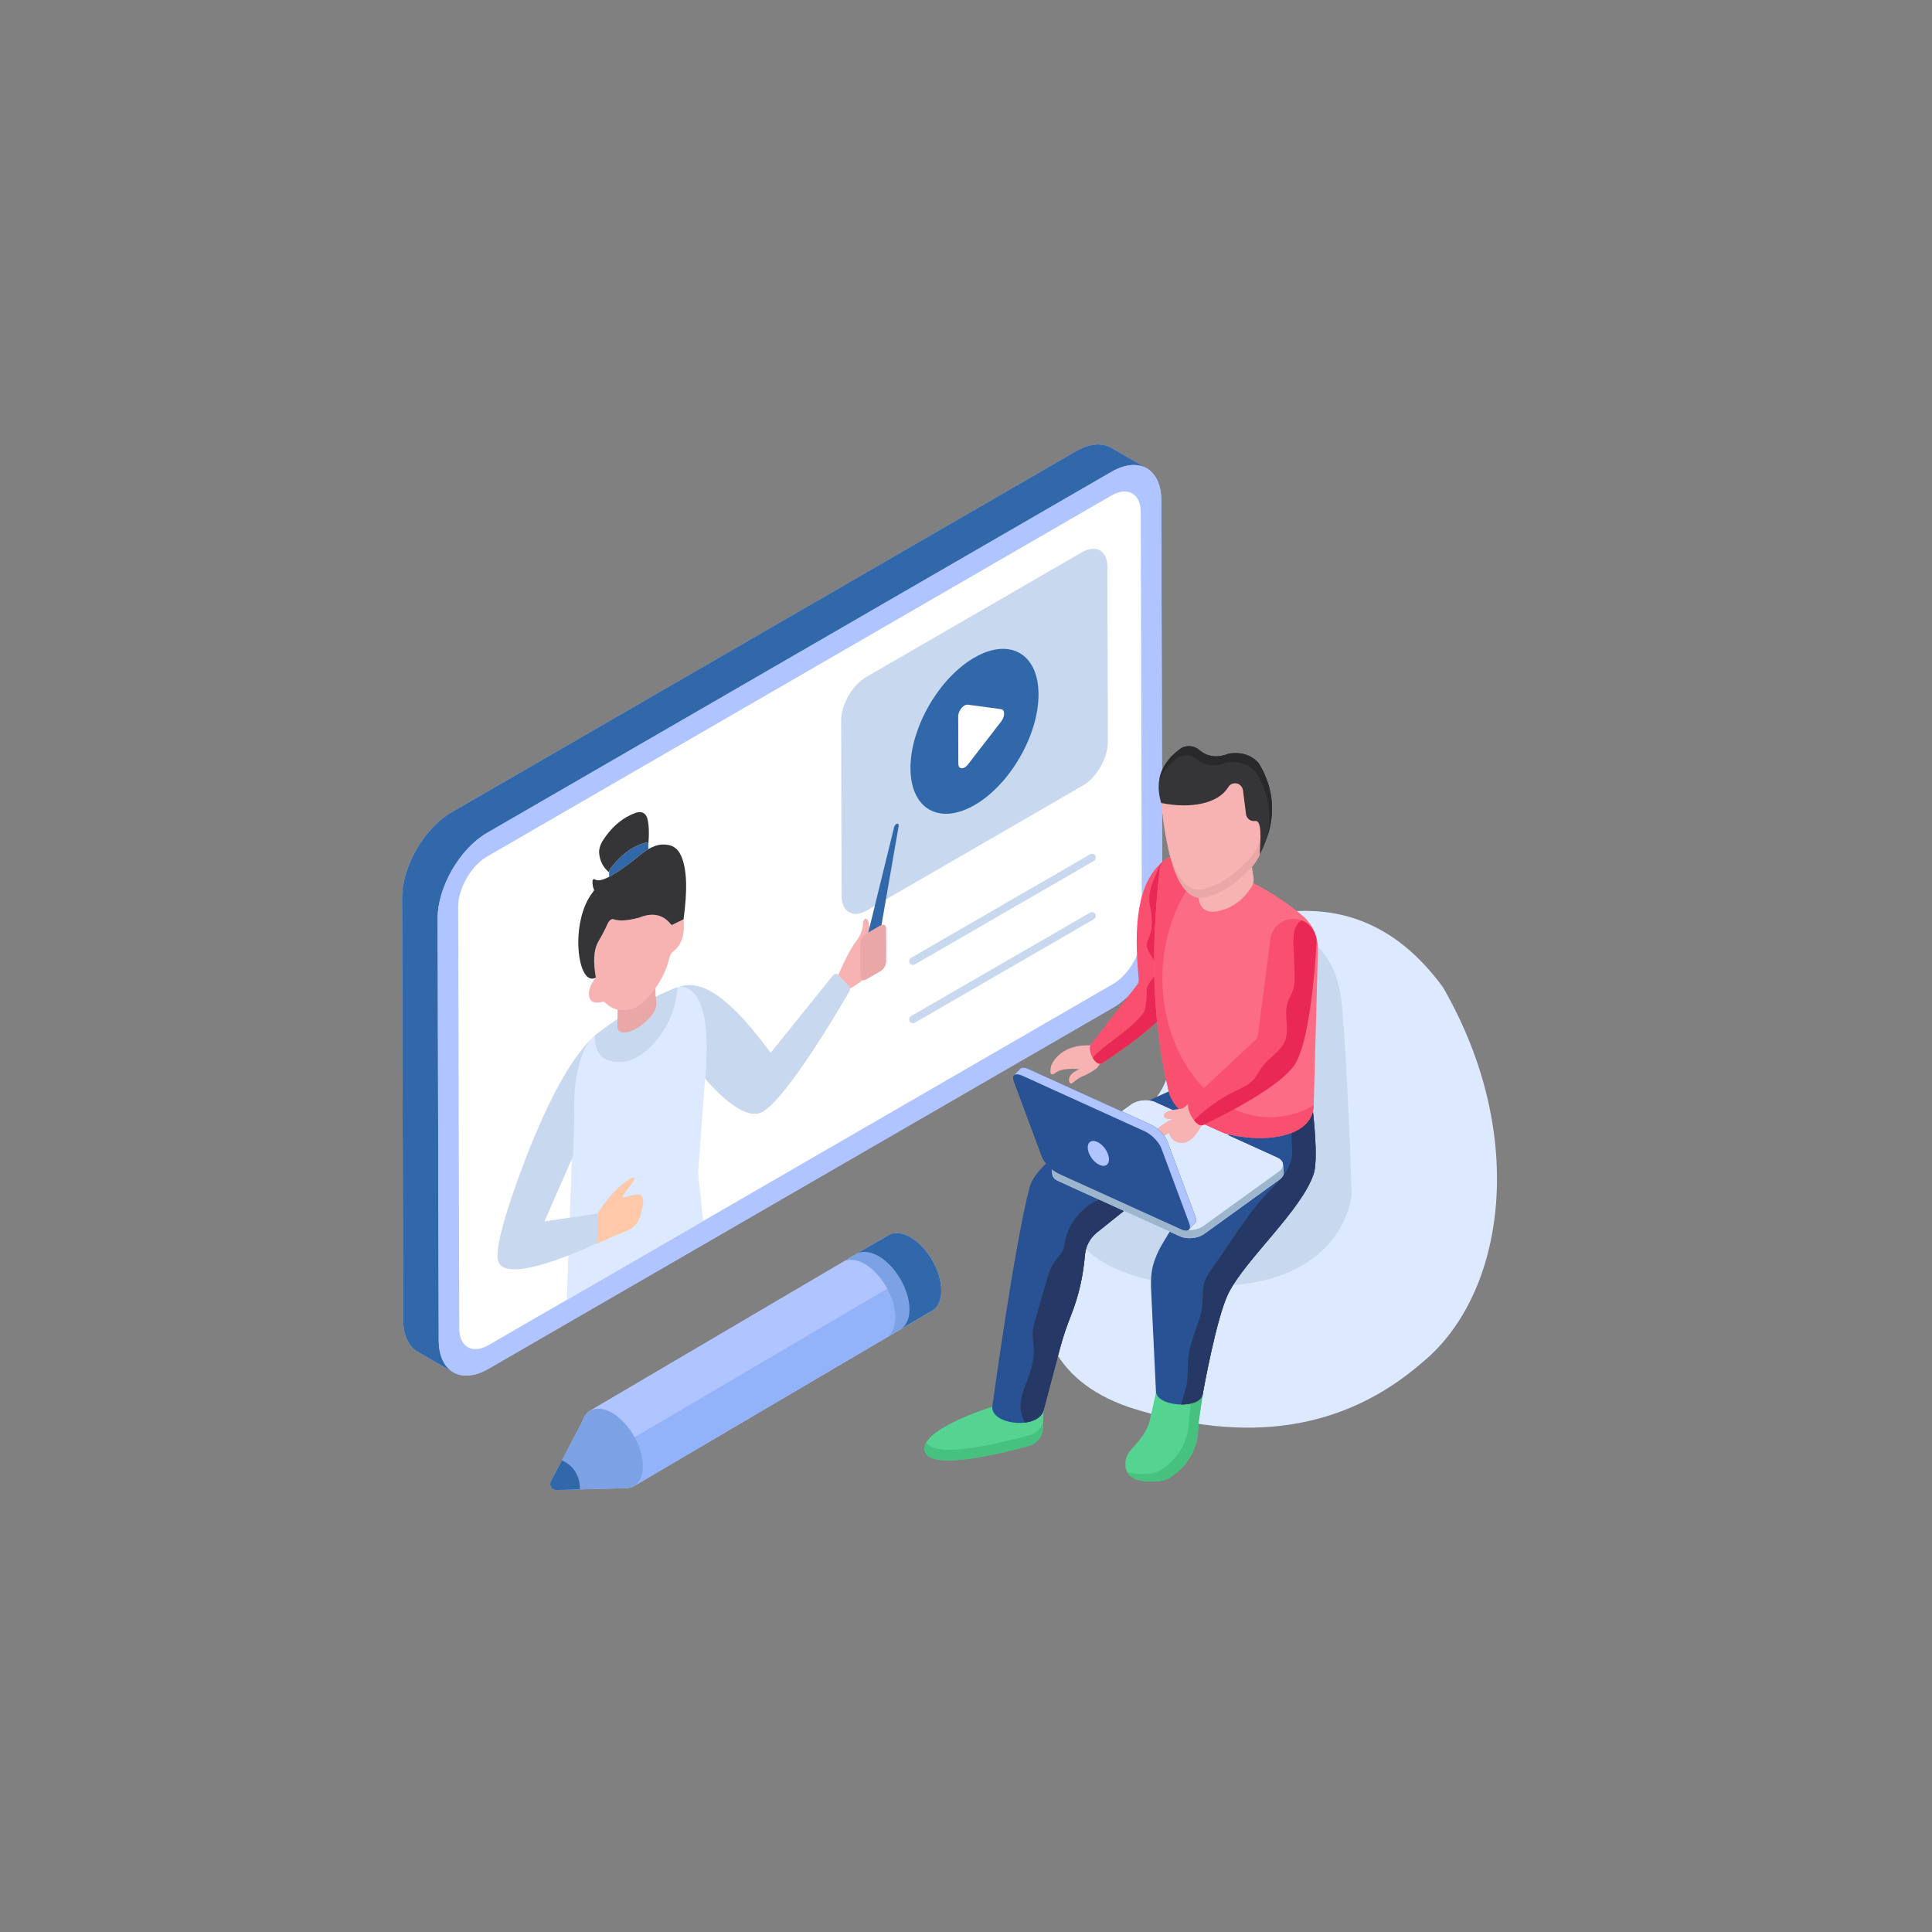 <svg xmlns="http://www.w3.org/2000/svg" xmlns:xlink="http://www.w3.org/1999/xlink" width="1080" zoomAndPan="magnify" viewBox="0 0 810 810" height="1080" preserveAspectRatio="xMidYMid meet" version="1.0"><rect x="0" y="0" width="810" height="810" fill="#808080" stroke="none"/><defs><clipPath id="87f7523d41"><path d="M 168.57 186 L 488 186 L 488 577 L 168.57 577 Z M 168.57 186 " clip-rule="nonzero"/></clipPath><clipPath id="36a0eea46b"><path d="M 168.57 186 L 481 186 L 481 576 L 168.57 576 Z M 168.57 186 " clip-rule="nonzero"/></clipPath><clipPath id="2d7d5f9a54"><path d="M 230 516 L 395 516 L 395 624.914 L 230 624.914 Z M 230 516 " clip-rule="nonzero"/></clipPath><clipPath id="afed9cb0fc"><path d="M 230 590 L 270 590 L 270 624.914 L 230 624.914 Z M 230 590 " clip-rule="nonzero"/></clipPath><clipPath id="9eae241055"><path d="M 230 612 L 244 612 L 244 624.914 L 230 624.914 Z M 230 612 " clip-rule="nonzero"/></clipPath></defs><path fill="#eaeceb" d="M 451.328 235.379 C 456.879 232.168 461.395 234.742 461.41 241.133 L 461.609 310.855 C 461.629 317.242 457.145 325.023 451.59 328.234 L 365.797 377.844 C 360.242 381.055 355.73 378.477 355.711 372.09 L 355.516 302.363 C 355.496 295.977 359.98 288.195 365.531 284.988 Z M 451.328 235.379 " fill-opacity="1" fill-rule="nonzero"/><path fill="#86b415" d="M 408.484 278.941 C 421.766 271.262 432.57 277.414 432.613 292.695 C 432.656 307.98 421.922 326.605 408.641 334.281 C 395.359 341.961 384.555 335.793 384.508 320.512 C 384.465 305.227 395.203 286.621 408.484 278.941 Z M 408.484 278.941 " fill-opacity="1" fill-rule="nonzero"/><path fill="#ffffff" d="M 404.82 296.91 C 405.238 296.668 405.664 296.551 406.062 296.602 L 418.559 298.289 C 420.066 298.488 420.07 300.984 418.57 302.926 L 406.125 319.035 C 405.73 319.547 405.305 319.922 404.887 320.164 C 403.645 320.879 402.496 320.41 402.488 318.809 L 402.438 301.027 C 402.434 299.426 403.582 297.625 404.82 296.91 Z M 404.82 296.91 " fill-opacity="1" fill-rule="nonzero"/><g clip-path="url(#87f7523d41)"><path fill="#b0c4ff" d="M 487.34 386.516 C 487.375 399.75 478.086 415.859 466.594 422.504 L 204.824 573.879 C 198.926 577.293 193.602 577.543 189.801 575.191 L 175.113 566.73 C 171.383 564.543 169.051 559.906 169.035 553.352 L 168.566 376.566 C 168.531 363.328 177.82 347.203 189.316 340.559 L 451.102 189.199 C 456.875 185.859 462.109 185.555 465.895 187.762 L 480.812 196.348 C 480.617 196.238 480.418 196.113 480.203 196.023 C 484.293 198.035 486.855 202.793 486.875 209.727 Z M 487.34 386.516 " fill-opacity="1" fill-rule="nonzero"/></g><g clip-path="url(#36a0eea46b)"><path fill="#3168aa" d="M 480.812 196.348 C 477.016 194.145 471.781 194.465 465.996 197.809 L 204.215 349.176 C 192.727 355.816 183.438 371.93 183.469 385.152 L 183.941 561.941 C 183.953 568.523 186.277 573.145 190.012 575.316 L 175.113 566.723 C 171.379 564.551 169.055 559.914 169.043 553.348 L 168.57 376.559 C 168.539 363.336 177.828 347.207 189.316 340.566 L 451.098 189.199 C 456.883 185.855 462.117 185.551 465.898 187.754 Z M 480.812 196.348 " fill-opacity="1" fill-rule="nonzero"/></g><path fill="#b0c4ff" d="M 465.996 197.805 C 477.488 191.16 486.84 196.496 486.879 209.723 L 487.34 386.508 C 487.379 399.742 478.086 415.863 466.594 422.508 L 204.82 573.871 C 193.328 580.516 183.973 575.18 183.938 561.941 L 183.477 385.16 C 183.438 371.934 192.73 355.816 204.223 349.168 Z M 465.996 197.805 " fill-opacity="1" fill-rule="nonzero"/><path fill="#ffffff" d="M 466.023 207.719 C 472.75 203.832 478.242 206.965 478.266 214.703 L 478.727 391.488 C 478.746 399.238 473.289 408.703 466.566 412.594 L 204.793 563.957 C 198.066 567.848 192.574 564.711 192.551 556.961 L 192.09 380.176 C 192.07 372.438 197.527 362.973 204.25 359.082 Z M 466.023 207.719 " fill-opacity="1" fill-rule="nonzero"/><path fill="#f7b2b2" d="M 362.691 385.262 C 362.941 385.117 363.191 385.098 363.371 385.273 C 364.391 386.281 364.816 388.738 364.402 393.191 L 365.555 407.465 C 362.875 410.098 360.137 412.289 357.324 413.914 C 357.008 414.098 356.691 414.273 356.371 414.441 C 356.379 414.031 350.168 416.707 350.168 416.707 C 348.082 414.707 347.586 412.301 351.441 408.797 C 351.449 408.773 355.328 399.348 359.133 394.355 C 361.391 391.383 361.84 388.555 361.836 386.738 C 361.832 386.141 362.258 385.512 362.691 385.262 Z M 362.691 385.262 " fill-opacity="1" fill-rule="nonzero"/><path fill="#dde9fe" d="M 295.605 452.16 L 292.691 491.738 L 294.809 511.926 L 237.641 544.969 L 238.289 526.523 C 237.406 519.164 248.289 517.578 248.5 517.48 L 260.57 513.324 C 260.766 513.262 260.945 513.164 261.125 513.047 C 262.961 511.988 268.012 511.793 268.551 509.398 L 265.93 507.559 C 266.594 504.578 262.602 505.523 260.355 506.062 L 258.699 504.969 C 258.324 505.047 258.242 504.543 258.551 504.102 L 264.883 495.203 C 265.434 494.402 265.051 494.688 264.367 495.016 C 263.941 495.211 263.996 495.93 263.574 496.176 C 256.238 500.41 250.574 508.684 250.328 509.105 L 238.859 510.801 L 239.789 484.371 L 240.324 469.105 C 240.047 462.23 240.453 456.137 241.348 451.004 C 242 447.352 242.895 444.176 243.969 441.555 C 245.301 438.75 246.262 437.316 247.352 436.062 C 247.645 435.754 247.773 435.621 247.906 435.477 C 248.426 434.988 248.945 434.516 249.449 434.059 C 249.711 442.238 253.68 445.285 259.848 445.348 C 262.27 445.383 264.84 444.551 267.379 443.102 C 274.051 439.238 280.395 430.898 282.785 421.738 C 283.418 419.281 283.891 416.688 284.199 413.953 C 285.016 413.789 285.793 413.758 286.527 413.871 C 287.34 414.035 287.762 414.18 288.152 414.375 C 293.441 417.047 296.078 425.062 296.223 438.051 C 296.273 442.238 296.059 446.945 295.605 452.16 Z M 295.605 452.16 " fill-opacity="1" fill-rule="nonzero"/><path fill="#ffc8a9" d="M 262.91 515.922 L 263.969 515.469 C 264.152 515.387 264.336 515.297 264.516 515.191 C 265.035 514.891 265.535 514.492 266.004 514.02 C 266.383 513.637 266.738 513.199 267.059 512.734 C 267.203 512.523 267.34 512.309 267.469 512.086 C 267.668 511.75 267.844 511.402 268 511.043 C 268.09 510.844 268.172 510.641 268.246 510.434 C 268.336 510.188 268.414 509.938 268.48 509.688 C 268.488 509.648 268.5 509.609 268.508 509.574 C 268.523 509.516 268.535 509.461 268.547 509.402 L 269.277 506.164 L 269.492 505.223 C 269.555 504.934 269.602 504.656 269.633 504.387 C 269.648 504.227 269.66 504.07 269.668 503.918 C 269.672 503.832 269.672 503.746 269.672 503.66 C 269.652 501.59 268.461 500.363 266.637 500.793 L 261.406 502.027 C 261.199 502.074 261.082 501.941 261.074 501.734 C 261.07 501.68 261.078 501.621 261.09 501.562 C 261.094 501.531 261.105 501.5 261.113 501.465 C 261.145 501.371 261.195 501.273 261.262 501.176 L 265.648 495.031 C 265.863 494.73 265.961 494.422 265.965 494.164 C 265.969 493.738 265.711 493.465 265.277 493.668 C 264.852 493.871 264.43 494.094 264.008 494.336 C 263.777 494.469 263.551 494.605 263.324 494.75 C 263.098 494.895 262.871 495.043 262.648 495.195 C 261.527 495.965 260.445 496.852 259.418 497.801 C 258.902 498.273 258.402 498.762 257.918 499.262 C 257.824 499.359 257.727 499.457 257.633 499.559 C 256.789 500.441 255.996 501.344 255.266 502.223 C 255.238 502.254 255.211 502.289 255.184 502.324 C 255.047 502.484 254.914 502.648 254.785 502.809 C 254.754 502.848 254.727 502.883 254.695 502.922 C 254.414 503.273 254.145 503.617 253.887 503.953 C 253.777 504.09 253.676 504.227 253.57 504.363 C 253.469 504.504 253.363 504.641 253.266 504.773 C 253.164 504.91 253.062 505.047 252.965 505.18 C 252.684 505.566 252.422 505.934 252.18 506.281 C 252.035 506.484 251.902 506.68 251.773 506.867 C 251.707 506.965 251.641 507.062 251.582 507.152 C 251.41 507.402 251.258 507.633 251.121 507.844 C 251.074 507.918 251.027 507.988 250.984 508.055 C 250.926 508.145 250.871 508.23 250.82 508.312 C 250.531 508.762 250.359 509.047 250.324 509.109 L 249.84 521.52 Z M 262.91 515.922 " fill-opacity="1" fill-rule="nonzero"/><path fill="#c7d8ef" d="M 248.34 435.152 C 248.223 435.277 248.105 435.402 247.988 435.531 C 246.738 436.949 245.773 438.383 245.012 439.914 C 243.363 443.82 242.473 446.992 241.828 450.645 C 240.926 455.781 240.52 461.875 240.801 468.75 L 240.258 484.008 L 240.23 484.766 L 228.27 512.078 L 239.324 510.441 L 250.797 508.746 L 250.324 521.156 C 250.098 521.262 245.176 523.641 238.773 526.168 C 227.445 530.617 211.496 535.531 208.961 529.031 C 205.855 521.102 222.559 480.184 223.441 478.031 C 231.535 458.523 239.812 443.414 248.34 435.152 Z M 248.34 435.152 " fill-opacity="1" fill-rule="nonzero"/><path fill="#c7d8ef" d="M 284.195 413.945 C 295.668 409.258 309.059 422.355 323.105 441.41 L 348.984 409.238 C 349.242 408.914 349.527 408.664 349.809 408.504 C 350.324 408.203 350.828 408.188 351.156 408.512 L 351.441 408.797 L 356.059 413.449 C 356.273 413.676 356.379 414.031 356.371 414.441 C 356.363 414.926 356.199 415.488 355.891 416.027 C 351.023 424.387 329.785 460.309 319.852 466.051 C 319.719 466.129 319.586 466.199 319.457 466.266 C 310.738 470.727 295.98 452.633 295.605 452.168 C 296.066 446.945 296.273 442.242 296.223 438.055 C 296.074 425.059 293.445 417.039 288.16 414.371 C 287.762 414.172 287.336 414.027 286.891 413.934 C 285.797 413.762 285.012 413.789 284.195 413.945 Z M 284.195 413.945 " fill-opacity="1" fill-rule="nonzero"/><path fill="#c7d8ef" d="M 274.898 417.895 C 275.574 417.559 276.254 417.23 276.934 416.91 C 278.668 416.086 280.406 415.309 282.148 414.574 C 282.844 414.289 283.527 414.074 284.195 413.949 C 283.895 416.691 283.418 419.285 282.781 421.742 C 280.402 430.898 274.051 439.234 267.379 443.094 C 264.844 444.559 262.266 445.379 259.84 445.348 C 253.688 445.281 249.168 442.66 249.449 434.059 C 250.527 433.215 251.73 432.305 252.812 431.504 C 254.859 429.984 256.875 428.562 258.891 427.211 Z M 274.898 417.895 " fill-opacity="1" fill-rule="nonzero"/><path fill="#eaa7a7" d="M 258.953 419.398 C 260.801 419.805 262.844 419.699 265.102 419.051 C 265.773 418.859 266.457 418.559 267.141 418.164 C 268.137 417.586 269.133 416.809 270.074 415.855 C 271.746 414.184 273.246 412.449 274.57 410.648 L 274.898 417.895 L 275.18 420.75 C 275.188 424.48 271.109 428.711 267.027 431.07 C 262.945 433.43 258.855 433.926 258.844 430.195 L 258.891 427.211 Z M 258.953 419.398 " fill-opacity="1" fill-rule="nonzero"/><path fill="#f7b2b2" d="M 256.145 385.562 C 256.504 385.355 256.871 385.281 257.18 385.391 C 259.914 386.359 263.734 385.852 268.02 384.711 C 273.566 382.449 278.133 383.34 281.566 387.867 L 286.59 385.441 C 287.219 392.266 285.527 396.363 282.398 398.758 C 281.59 399.371 280.906 400.43 280.668 401.473 C 279.578 406.18 277.52 410.527 274.57 414.547 C 273.246 416.348 271.746 418.082 270.074 419.758 C 269.133 420.707 268.137 421.488 267.141 422.062 C 266.457 422.457 265.773 422.758 265.102 422.949 C 262.844 423.598 260.801 423.703 258.953 423.301 C 256.961 422.863 255.199 421.84 253.648 420.27 C 253.348 419.961 252.895 419.887 252.395 420.043 C 245.805 421.984 245.375 415.105 249.832 409.832 C 248.762 403.863 248.672 398.488 250.941 394.586 C 252.375 392.199 253.672 389.707 254.836 387.113 C 255.148 386.41 255.641 385.855 256.145 385.562 Z M 256.145 385.562 " fill-opacity="1" fill-rule="nonzero"/><path fill="#3168aa" d="M 265.242 355.52 C 267.02 354.492 268.859 353.738 270.773 353.273 C 271.32 353.137 271.715 353.445 271.797 354.035 C 271.809 354.109 271.812 354.188 271.812 354.27 L 271.82 355.992 C 270.867 356.551 269.906 357.219 268.965 357.988 C 264.137 361.934 259.996 364.973 256.719 366.867 C 256.258 367.137 255.809 367.379 255.383 367.602 L 255.375 365.746 C 255.375 365.172 255.633 364.492 256.066 363.934 C 258.914 360.246 261.965 357.414 265.242 355.52 Z M 265.242 355.52 " fill-opacity="1" fill-rule="nonzero"/><path fill="#353437" d="M 248.891 368.602 C 249.031 368.52 249.176 368.508 249.281 368.598 C 250.531 369.656 253.094 368.969 256.723 366.871 C 259.996 364.977 264.137 361.938 268.965 357.996 C 269.938 357.199 270.926 356.512 271.91 355.941 C 273.84 354.824 275.762 354.168 277.531 354.082 C 278.492 354.027 279.422 354.098 280.34 354.277 C 282.457 354.688 284.141 356.012 285.199 358.074 C 288.328 364.176 288.105 374.078 286.59 385.441 L 281.566 387.867 C 278.133 383.34 273.566 382.449 268.02 384.711 C 263.734 385.852 259.914 386.359 257.18 385.391 C 256.871 385.281 256.504 385.355 256.145 385.562 C 255.641 385.855 255.148 386.41 254.836 387.113 C 253.672 389.707 252.375 392.199 250.941 394.586 C 248.672 398.488 248.762 403.863 249.832 409.832 C 242.086 414.312 238.555 386.211 248.77 373.762 C 249.004 373.484 249.109 373.105 249.008 372.895 C 248.555 371.973 248.375 370.805 248.398 369.445 C 248.402 369.102 248.641 368.746 248.891 368.602 Z M 248.891 368.602 " fill-opacity="1" fill-rule="nonzero"/><path fill="#353437" d="M 262.648 342.57 C 263.844 341.879 265.102 341.289 266.426 340.801 C 268.656 339.98 270.555 340.691 271.27 342.762 C 272.586 346.527 271.824 353.781 271.797 354.035 C 271.715 353.445 271.32 353.137 270.773 353.273 C 268.859 353.738 267.02 354.492 265.242 355.52 C 261.965 357.414 258.914 360.246 256.066 363.934 C 255.633 364.492 255.375 365.172 255.375 365.746 C 252.953 363.734 251.492 361.086 251.191 357.68 C 251.043 356.055 251.691 353.996 252.848 352.23 C 255.551 348.09 258.781 344.809 262.648 342.57 Z M 262.648 342.57 " fill-opacity="1" fill-rule="nonzero"/><path fill="#c7d8ef" d="M 453.641 231.527 C 459.492 228.145 464.25 230.859 464.27 237.594 L 464.477 311.086 C 464.496 317.82 459.77 326.02 453.918 329.402 L 363.484 381.691 C 357.633 385.078 352.875 382.359 352.855 375.629 L 352.648 302.137 C 352.629 295.402 357.355 287.203 363.207 283.816 Z M 453.641 231.527 " fill-opacity="1" fill-rule="nonzero"/><path fill="#3168aa" d="M 408.477 275.727 C 423.297 267.156 435.359 274.023 435.406 291.078 C 435.457 308.137 423.473 328.926 408.648 337.496 C 393.828 346.066 381.766 339.184 381.715 322.125 C 381.668 305.066 393.652 284.297 408.477 275.727 Z M 408.477 275.727 " fill-opacity="1" fill-rule="nonzero"/><path fill="#ffffff" d="M 404.387 295.781 C 404.852 295.516 405.328 295.383 405.773 295.438 L 419.719 297.324 C 421.402 297.547 421.41 300.332 419.73 302.5 L 405.844 320.477 C 405.402 321.047 404.926 321.469 404.461 321.734 C 403.074 322.535 401.789 322.012 401.785 320.223 L 401.727 300.379 C 401.723 298.59 403 296.582 404.387 295.781 Z M 404.387 295.781 " fill-opacity="1" fill-rule="nonzero"/><path fill="#3168aa" d="M 375.793 345.473 C 375.895 345.414 375.996 345.371 376.098 345.352 C 376.59 345.25 376.867 345.68 376.758 346.309 L 367.227 401.348 C 366.891 403.234 365.586 405.125 364.145 405.957 C 363.902 406.098 363.66 406.207 363.414 406.281 C 361.703 406.812 360.633 405.457 361.027 403.258 C 361.051 403.145 361.078 403.016 361.102 402.906 L 374.859 346.793 C 374.996 346.234 375.379 345.711 375.793 345.473 Z M 375.793 345.473 " fill-opacity="1" fill-rule="nonzero"/><path fill="#eaa7a7" d="M 369.168 387.988 C 370.469 387.234 371.52 387.836 371.523 389.332 L 371.562 403.066 C 371.566 404.559 370.52 406.375 369.223 407.125 L 363.125 410.648 C 361.816 411.406 360.766 410.805 360.762 409.312 L 360.723 395.578 C 360.719 394.082 361.762 392.27 363.07 391.512 Z M 369.168 387.988 " fill-opacity="1" fill-rule="nonzero"/><path fill="#f7b2b2" d="M 440.672 446.855 C 440.672 446.855 443.777 437.801 456.875 438.285 L 459.66 435.555 C 464.098 437.805 468.379 440.055 464.09 444.102 C 464.09 444.102 460.91 445.867 460.418 447.055 C 459.926 448.242 455.781 450.555 454.227 451.066 C 452.656 451.594 450.359 453.508 449.344 454.223 C 448.328 454.941 446.176 450.887 452.492 448.285 C 452.273 448.254 445.578 447.391 442.484 449.805 C 439.344 452.27 440.672 446.855 440.672 446.855 Z M 440.672 446.855 " fill-opacity="1" fill-rule="nonzero"/><path fill="#dde9fe" d="M 531.977 383.391 C 561.281 377.844 585.746 387.586 604.961 413.906 C 641 476.227 630.992 542.676 596.43 571.098 C 563.848 599.504 522.781 606.043 473.109 589.902 C 440.453 578.512 432.543 554.34 436.41 524.086 L 433.742 506.289 C 459.91 484.695 490.586 461.773 489.551 448.23 Z M 531.977 383.391 " fill-opacity="1" fill-rule="nonzero"/><path fill="#c7d8ef" d="M 540.031 388.652 C 540.031 388.652 559.875 394.113 562.434 420.039 C 564.992 445.965 566.699 500.668 566.699 500.668 C 566.699 500.668 564.141 538.848 508.668 539.133 C 453.195 539.418 446.938 511.211 446.938 511.211 L 487.902 480.441 C 487.902 480.441 518.227 432.574 518.996 431.723 C 519.762 430.867 540.031 388.652 540.031 388.652 Z M 540.031 388.652 " fill-opacity="1" fill-rule="nonzero"/><path fill="#f95070" d="M 487.98 360.887 C 476.863 369.488 475.168 387.898 477.438 410.441 C 477.527 411.309 477.281 412.184 476.746 412.871 L 457.75 437.363 C 455.176 439.441 459.105 447.379 462.004 445.773 C 462.004 445.773 487.781 429.312 491.66 420.238 C 497.562 406.438 487.98 360.887 487.98 360.887 Z M 487.98 360.887 " fill-opacity="1" fill-rule="nonzero"/><path fill="#9baa04" d="M 491.66 420.23 C 487.785 429.32 462.012 445.777 462.012 445.777 C 460.703 446.504 459.184 445.262 458.156 443.512 C 458.812 442.695 459.555 441.934 460.297 441.242 C 466.488 435.484 474.34 431.445 479.367 424.645 C 480.426 423.191 481.348 421.598 481.648 419.824 C 482 417.629 481.348 415.203 482.391 413.219 C 483.469 411.145 486.051 410.223 487.129 408.168 C 488.953 404.695 485.539 400.535 486.211 396.688 C 486.406 395.59 486.938 394.582 487.309 393.535 C 488.828 389.445 488.316 384.891 487.449 380.605 C 486.227 374.652 484.195 367.777 486.688 361.984 C 487.094 361.598 487.535 361.223 487.98 360.887 C 487.98 360.887 497.566 406.434 491.66 420.23 Z M 491.66 420.23 " fill-opacity="1" fill-rule="nonzero"/><path fill="#ea2856" d="M 491.66 420.23 C 487.785 429.32 462.012 445.777 462.012 445.777 C 460.703 446.504 459.184 445.262 458.156 443.512 C 458.812 442.695 459.555 441.934 460.297 441.242 C 466.488 435.484 474.34 431.445 479.367 424.645 C 480.426 423.191 480.273 421.383 480.578 419.613 C 480.93 417.414 480.273 414.988 481.32 413.004 C 482.398 410.934 483.91 409.797 484.988 407.742 C 486.812 404.27 480.184 399.469 480.855 395.625 C 481.051 394.527 481.582 393.52 481.953 392.473 C 483.473 388.379 482.961 383.828 482.094 379.543 C 480.875 373.59 484.195 367.777 486.688 361.984 C 487.094 361.598 487.535 361.223 487.98 360.887 C 487.98 360.887 497.566 406.434 491.66 420.23 Z M 491.66 420.23 " fill-opacity="1" fill-rule="nonzero"/><path fill="#54d391" d="M 504.184 584.902 L 502.758 594.68 C 502.574 595.934 502.426 597.195 502.387 598.465 C 502.113 607.465 498.172 614.242 491.047 619.098 C 489.352 620.254 487.367 620.926 485.32 621.059 C 476.691 621.613 471.535 619.527 471.832 613.289 C 471.934 611.191 472.867 609.219 474.301 607.684 C 476.359 605.473 478.168 603.27 479.602 601.082 C 480.848 599.176 481.715 597.055 482.207 594.832 L 484.668 583.758 Z M 504.184 584.902 " fill-opacity="1" fill-rule="nonzero"/><path fill="#46c17e" d="M 504.18 584.91 L 502.766 594.688 C 502.57 595.93 502.43 597.203 502.395 598.461 C 502.113 607.461 498.168 614.246 491.059 619.102 C 489.359 620.254 487.359 620.926 485.324 621.066 C 478.781 621.473 474.234 620.395 472.539 617.117 C 474.785 617.949 477.809 618.18 481.453 617.949 C 483.504 617.824 485.484 617.133 487.184 615.984 C 494.293 611.129 498.238 604.363 498.52 595.344 C 498.555 594.086 498.699 592.828 498.895 591.57 L 499.902 584.664 Z M 504.18 584.91 " fill-opacity="1" fill-rule="nonzero"/><path fill="#54d391" d="M 416.023 589.793 C 416.023 589.793 383.809 599.625 387.969 609.027 C 391.195 616.316 418.941 609.598 431.227 606.215 C 434.691 605.262 437.129 602.168 437.258 598.574 L 437.523 591.297 Z M 416.023 589.793 " fill-opacity="1" fill-rule="nonzero"/><path fill="#46c17e" d="M 437.34 596.195 L 437.25 598.57 C 437.125 602.164 434.684 605.266 431.234 606.223 C 418.941 609.605 391.191 616.32 387.969 609.02 C 387.316 607.551 387.562 606.062 388.43 604.609 C 391.773 611.801 419.422 605.125 431.68 601.738 C 434.438 600.977 436.559 598.852 437.34 596.195 Z M 437.34 596.195 " fill-opacity="1" fill-rule="nonzero"/><path fill="#285294" d="M 550.449 466.004 C 550.449 466.004 552.816 485.938 550.762 492.141 C 545.691 507.457 522.336 527.75 515.059 542.145 C 510 552.152 504.324 584.102 504.324 584.102 C 503.918 591.141 484.215 589.996 484.621 582.957 L 482.629 541.145 C 482.281 534.879 483.027 531.336 484.168 528.156 C 485.082 525.609 486.297 523.18 487.699 520.863 L 517.676 471.418 Z M 550.449 466.004 " fill-opacity="1" fill-rule="nonzero"/><path fill="#4f4b48" d="M 550.754 492.137 C 545.695 507.461 522.332 527.746 515.059 542.148 C 510 552.156 504.324 584.098 504.324 584.098 C 504.129 587.391 499.742 588.898 495.16 588.844 C 495.746 586.383 496.754 584.023 497.301 581.543 C 498.309 577.027 497.742 572.297 498.414 567.711 C 499.461 560.605 503.422 554.121 504.094 546.984 C 504.395 543.758 504.023 540.43 505.047 537.383 C 505.703 535.469 506.852 533.77 507.984 532.121 C 511.574 526.895 515.148 521.688 518.723 516.477 C 522.293 511.27 525.902 506.027 530.234 501.422 C 535.012 496.355 540.992 491.41 541.699 484.469 C 541.891 482.43 541.609 480.375 541.52 478.32 C 541.379 475.133 541.875 470.828 543.359 467.176 L 550.453 466.008 C 550.453 466.008 552.824 485.938 550.754 492.137 Z M 550.754 492.137 " fill-opacity="1" fill-rule="nonzero"/><path fill="#263966" d="M 550.754 492.137 C 545.695 507.461 522.332 527.746 515.059 542.148 C 510 552.156 504.324 584.098 504.324 584.098 C 504.129 587.391 499.742 588.898 495.16 588.844 C 495.746 586.383 496.754 584.023 497.301 581.543 C 498.309 577.027 497.742 572.297 498.414 567.711 C 499.461 560.605 503.422 554.121 504.094 546.984 C 504.395 543.758 504.023 540.43 505.047 537.383 C 505.703 535.469 506.852 533.77 507.984 532.121 C 511.574 526.895 515.148 521.688 518.723 516.477 C 522.293 511.27 525.902 506.027 530.234 501.422 C 535.012 496.355 540.992 491.41 541.699 484.469 C 541.891 482.43 541.609 480.375 541.52 478.32 C 541.379 475.133 541.875 470.828 543.359 467.176 L 550.453 466.008 C 550.453 466.008 552.824 485.938 550.754 492.137 Z M 550.754 492.137 " fill-opacity="1" fill-rule="nonzero"/><path fill="#285294" d="M 491.949 456.766 C 491.949 456.766 436.551 479.977 431.707 497.699 C 425.52 520.348 416.121 589.086 416.121 589.086 C 414.426 597.379 435.102 599.695 437.523 591.297 L 444.324 565.582 C 445.605 560.742 447.211 556 449.062 551.352 C 452.176 543.547 454.109 535.141 454.863 526.129 C 455.172 522.43 457.012 519.023 459.914 516.707 L 514.918 472.77 L 500.551 456.766 Z M 491.949 456.766 " fill-opacity="1" fill-rule="nonzero"/><path fill="#4f4b48" d="M 514.918 472.773 L 459.91 516.707 C 457.008 519.027 455.168 522.43 454.867 526.133 C 454.105 535.148 452.18 543.547 449.066 551.34 C 447.207 556 445.598 560.746 444.324 565.582 L 437.516 591.305 C 436.648 594.316 433.43 595.945 429.734 596.426 C 428.688 594.602 428.016 592.582 427.875 590.383 C 427.629 586.293 429.273 582.379 430.723 578.535 C 432.246 574.531 433.57 570.348 433.449 566.078 C 433.395 563.758 432.898 561.457 432.969 559.137 C 433.039 556.742 433.711 554.422 434.383 552.121 C 435.727 547.426 437.09 542.73 438.453 538.035 C 439.516 534.406 440.609 530.668 443.016 527.746 C 443.883 526.68 444.91 525.742 445.527 524.52 C 446.113 523.332 446.254 521.988 446.484 520.676 C 447.934 512.758 453.68 505.742 461.184 502.785 C 462.387 502.305 463.676 501.898 464.633 501.012 C 465.957 499.789 466.398 497.895 467.336 496.336 C 469.762 492.332 475.051 491.25 478.727 488.348 C 483.309 484.695 485.93 477.84 491.73 477.043 C 493.426 476.812 495.18 477.188 496.859 476.848 C 500.785 476.07 502.766 472.172 505.723 469.906 C 507.027 468.895 508.656 468.152 510.371 467.707 Z M 514.918 472.773 " fill-opacity="1" fill-rule="nonzero"/><path fill="#263966" d="M 514.918 472.773 L 459.91 516.707 C 457.008 519.027 455.168 522.43 454.867 526.133 C 454.105 535.148 452.18 543.547 449.066 551.34 C 447.207 556 445.598 560.746 444.324 565.582 L 437.516 591.305 C 436.648 594.316 433.43 595.945 429.734 596.426 C 428.688 594.602 428.016 592.582 427.875 590.383 C 427.629 586.293 429.273 582.379 430.723 578.535 C 432.246 574.531 433.57 570.348 433.449 566.078 C 433.395 563.758 432.898 561.457 432.969 559.137 C 433.039 556.742 433.711 554.422 434.383 552.121 C 435.727 547.426 437.09 542.73 438.453 538.035 C 439.516 534.406 440.609 530.668 443.016 527.746 C 443.883 526.68 444.91 525.742 445.527 524.52 C 446.113 523.332 446.254 521.988 446.484 520.676 C 447.934 512.758 453.68 505.742 461.184 502.785 C 462.387 502.305 463.676 501.898 464.633 501.012 C 465.957 499.789 466.398 497.895 467.336 496.336 C 469.762 492.332 475.051 491.25 478.727 488.348 C 483.309 484.695 485.93 477.84 491.73 477.043 C 493.426 476.812 495.18 477.188 496.859 476.848 C 500.785 476.07 502.766 472.172 505.723 469.906 C 507.027 468.895 508.656 468.152 510.371 467.707 Z M 514.918 472.773 " fill-opacity="1" fill-rule="nonzero"/><path fill="#fc6c85" d="M 545.941 383.766 C 530.586 371.008 511.605 362.41 493.125 359.273 C 489.758 358.699 486.594 361.082 486.219 364.48 C 482.801 395.441 482.453 425.418 489.973 457.617 C 495.52 478.629 548.996 485.512 550.762 464.043 L 552.566 397.996 C 552.566 392.504 550.16 387.27 545.941 383.766 Z M 545.941 383.766 " fill-opacity="1" fill-rule="nonzero"/><path fill="#f95070" d="M 550.773 463.367 L 550.754 464.043 C 549.004 485.512 495.516 478.621 489.977 457.609 C 482.461 425.422 482.797 395.449 486.227 364.484 C 486.602 361.082 489.766 358.707 493.125 359.273 C 497.586 360.02 502.059 361.102 506.516 362.48 C 494.914 373.004 487.344 390.438 487.344 410.137 C 487.344 442.305 507.523 468.398 532.43 468.398 C 538.957 468.398 545.164 466.609 550.773 463.367 Z M 550.773 463.367 " fill-opacity="1" fill-rule="nonzero"/><path fill="#dde9fe" d="M 538.195 491.449 C 538.301 492.508 537.711 493.621 536.418 494.555 L 504.805 517.363 C 502.207 519.23 497.703 519.68 494.781 518.352 L 443.586 495.094 C 442.117 494.43 441.309 493.441 441.203 492.363 L 440.898 489.188 L 440.898 489.113 C 440.734 488.035 441.309 486.867 442.652 485.898 L 474.27 463.09 C 476.887 461.207 481.367 460.758 484.309 462.105 L 535.504 485.344 C 537.082 486.062 537.891 487.156 537.891 488.305 Z M 538.195 491.449 " fill-opacity="1" fill-rule="nonzero"/><path fill="#9db6ce" d="M 537.875 488.066 L 538.199 491.449 C 538.297 492.5 537.715 493.617 536.418 494.547 L 504.809 517.355 C 502.203 519.234 497.707 519.676 494.773 518.344 L 443.59 495.102 C 442.109 494.43 441.305 493.434 441.203 492.371 L 440.887 488.996 C 440.988 490.059 441.793 491.047 443.266 491.715 L 494.449 514.961 C 497.383 516.293 501.879 515.852 504.484 513.973 L 536.094 491.164 C 537.395 490.227 537.973 489.113 537.875 488.066 Z M 537.875 488.066 " fill-opacity="1" fill-rule="nonzero"/><path fill="#dde9fe" d="M 535.496 485.344 C 538.434 486.676 538.703 489.281 536.098 491.164 L 504.484 513.973 C 501.879 515.852 497.387 516.293 494.449 514.957 L 443.27 491.715 C 440.328 490.379 440.055 487.777 442.66 485.895 L 474.273 463.086 C 476.879 461.207 481.375 460.766 484.312 462.098 Z M 535.496 485.344 " fill-opacity="1" fill-rule="nonzero"/><path fill="#f7b2b2" d="M 501.047 463.348 L 499.23 462.5 L 499.73 461.426 L 496.863 464.012 C 496.293 464.523 495.578 464.844 494.816 464.914 C 492.785 465.102 488.676 465.656 488.078 467.164 C 487.105 469.625 491.461 469.078 491.461 469.078 C 491.461 469.078 482.129 474.008 483.09 476.676 C 484.059 479.336 490.191 474.965 490.191 474.965 C 490.191 474.965 490.441 477.945 494.074 479.012 C 498.973 480.449 502.441 474.086 502.441 474.086 L 504.508 470.672 L 501.785 461.762 Z M 501.047 463.348 " fill-opacity="1" fill-rule="nonzero"/><path fill="#f95070" d="M 532.617 393.691 L 527.426 433.773 C 527.301 434.742 526.832 435.633 526.105 436.285 L 498.91 461.605 C 495.891 463.285 501.449 473.305 504.465 471.625 C 504.465 471.625 535.824 457.125 542.805 446.316 C 548.785 437.062 551.152 408.652 551.945 395.523 C 552.188 391.461 549.883 387.68 546.16 386.039 C 540.23 383.426 533.453 387.254 532.617 393.691 Z M 532.617 393.691 " fill-opacity="1" fill-rule="nonzero"/><path fill="#f7b2b2" d="M 503.477 366.418 L 502.566 374.344 C 502.41 375.727 502.48 377.148 502.945 378.461 C 504.289 382.215 507.562 382.816 511.715 381.773 C 516.586 380.543 520.797 377.461 523.68 373.344 L 524.566 372.082 C 525.43 370.848 525.781 369.328 525.547 367.84 L 524.172 359.07 L 525.676 355.754 L 525.09 352.129 C 525.09 352.129 511.934 356.52 511.27 356.785 C 510.605 357.055 505.996 363.066 505.996 363.066 Z M 503.477 366.418 " fill-opacity="1" fill-rule="nonzero"/><path fill="#f7b2b2" d="M 486.641 334.715 C 488.586 354.852 492.629 375.203 502.758 376.438 C 503.07 376.477 503.395 376.469 503.711 376.434 C 511.414 375.559 518.09 370.309 524.055 364.281 C 526.785 361.523 528.656 358.031 529.496 354.242 L 532.164 342.203 C 532.164 342.203 529.906 332.945 528.609 331.508 C 527.316 330.07 505.941 324.711 505.41 324.789 C 504.879 324.867 486.641 334.715 486.641 334.715 Z M 486.641 334.715 " fill-opacity="1" fill-rule="nonzero"/><path fill="#eaa7a7" d="M 532.164 342.199 L 529.492 354.242 C 528.66 358.035 526.785 361.523 524.062 364.289 C 518.086 370.312 511.414 375.555 503.703 376.441 C 503.402 376.477 503.066 376.477 502.766 376.441 C 496.383 375.66 492.418 367.301 489.871 356.191 C 492.438 365.527 496.203 372.277 501.898 372.969 C 502.219 373.004 502.535 373.004 502.855 372.969 C 510.551 372.082 517.234 366.84 523.195 360.816 C 525.922 358.055 527.797 354.562 528.625 350.773 L 531.281 338.812 C 531.793 340.711 532.164 342.199 532.164 342.199 Z M 532.164 342.199 " fill-opacity="1" fill-rule="nonzero"/><path fill="#353437" d="M 528.148 358.309 C 534.633 345.797 535.551 332.988 527.828 320.109 C 524.754 316.52 520.508 315.148 515.109 315.961 C 510.488 317.848 506.328 317.418 502.695 314.348 C 500.359 312.371 497.008 312.285 494.562 314.121 C 486.688 320.039 484.105 327.609 486.828 336.637 C 499.195 339.195 510.734 336.926 514.902 330.066 C 515.508 329.07 516.551 328.422 517.715 328.395 C 519.438 328.352 520.91 329.621 521.129 331.336 L 522.402 341.348 C 522.641 343.211 524.379 344.5 526.227 344.188 C 529.023 343.836 528.543 351.027 528.148 358.309 Z M 528.148 358.309 " fill-opacity="1" fill-rule="nonzero"/><path fill="#29282b" d="M 531.086 351.551 C 533.332 342.43 532.254 333.199 526.699 323.918 C 523.621 320.32 519.375 318.938 513.98 319.754 C 509.363 321.648 505.191 321.223 501.562 318.141 C 499.227 316.176 495.867 316.086 493.426 317.91 C 489.906 320.551 487.43 323.543 486.051 326.84 C 486.898 322.004 489.73 317.75 494.559 314.121 C 497 312.277 500.359 312.367 502.695 314.352 C 506.32 317.414 510.496 317.84 515.113 315.961 C 520.508 315.148 524.754 316.527 527.832 320.105 C 534.164 330.684 534.695 341.207 531.086 351.551 Z M 531.086 351.551 " fill-opacity="1" fill-rule="nonzero"/><g clip-path="url(#2d7d5f9a54)"><path fill="#b0c4ff" d="M 394.652 541.16 C 394.652 545.234 393.18 548.109 390.867 549.457 L 385.809 552.418 L 385.684 552.508 L 371.699 560.734 L 371.609 560.789 L 265.758 623.051 C 265.723 623.07 265.688 623.086 265.648 623.105 C 265.523 623.176 265.434 623.23 265.344 623.266 C 265.309 623.285 265.293 623.305 265.273 623.305 C 265.184 623.355 265.113 623.395 265.039 623.41 C 265.023 623.43 265.004 623.43 264.988 623.43 C 264.898 623.465 264.809 623.5 264.719 623.52 C 264.18 623.715 263.605 623.84 262.996 623.895 C 262.852 623.914 262.242 623.93 262.242 623.93 L 243.109 624.434 L 233.59 624.688 L 233.23 624.703 C 231.328 624.738 230.094 622.727 230.969 621.059 L 230.988 621.039 L 235.598 612.238 L 244.133 595.953 C 244.617 594.301 245.422 593.008 246.5 592.09 C 246.535 592.035 246.59 592 246.645 591.965 C 246.785 591.855 246.93 591.75 247.074 591.641 C 247.234 591.535 247.414 591.445 247.574 591.336 L 353.266 529.18 L 354.16 528.641 L 359.488 525.48 C 359.309 525.551 359.145 525.641 358.984 525.73 L 363.754 522.949 L 367.305 520.848 C 367.449 520.773 367.59 520.688 367.734 520.633 L 372.02 518.152 L 372.523 517.848 C 374.871 516.465 378.137 516.664 381.738 518.727 C 388.875 522.859 394.668 532.914 394.652 541.16 Z M 394.652 541.16 " fill-opacity="1" fill-rule="nonzero"/></g><path fill="#b0c4ff" d="M 247.398 591.449 C 244.539 593.086 247.789 593.273 251.395 595.352 C 258.531 599.48 264.328 609.531 264.305 617.766 C 264.281 621.848 262.844 624.727 265.727 623.062 L 390.875 549.457 C 387.965 551.117 389.426 548.238 389.426 544.156 C 389.449 535.922 383.652 525.871 376.516 521.742 C 372.91 519.668 369.66 519.477 372.52 517.84 Z M 247.398 591.449 " fill-opacity="1" fill-rule="nonzero"/><path fill="#92b2f9" d="M 390.867 549.453 L 265.762 623.051 C 262.84 624.762 264.266 621.836 264.336 617.773 C 264.336 613.852 263.055 609.5 260.848 605.648 L 383.32 533.621 C 380.402 535.262 381.824 532.41 381.824 528.273 C 381.824 527.488 381.754 526.703 381.613 525.848 C 386.238 530.84 389.445 537.973 389.445 544.176 C 389.445 548.242 387.949 551.094 390.867 549.453 Z M 390.867 549.453 " fill-opacity="1" fill-rule="nonzero"/><path fill="#7ca2e5" d="M 353.258 529.172 C 355.613 527.805 358.84 527.789 362.445 529.867 C 369.582 533.996 375.379 544.047 375.355 552.281 C 375.332 556.363 373.949 559.434 371.617 560.777 L 385.684 552.508 C 387.992 551.164 389.426 548.238 389.426 544.156 C 389.449 535.922 383.652 525.871 376.516 521.742 C 372.91 519.668 369.66 519.477 367.305 520.848 Z M 353.258 529.172 " fill-opacity="1" fill-rule="nonzero"/><g clip-path="url(#afed9cb0fc)"><path fill="#7ca2e5" d="M 231.137 620.73 C 230.18 622.559 231.535 624.742 233.598 624.688 L 262.238 623.938 C 262.238 623.938 262.852 623.914 262.992 623.891 C 266.883 623.582 269.496 620.281 269.52 614.758 C 269.543 606.523 263.746 596.473 256.609 592.344 C 250.695 588.922 245.68 590.621 244.125 595.953 Z M 231.137 620.73 " fill-opacity="1" fill-rule="nonzero"/></g><g clip-path="url(#9eae241055)"><path fill="#3168aa" d="M 233.23 624.695 L 243.109 624.434 C 243.234 619.027 240.641 614.527 235.594 612.234 L 230.969 621.055 C 230.086 622.738 231.336 624.746 233.23 624.695 Z M 233.23 624.695 " fill-opacity="1" fill-rule="nonzero"/></g><path fill="#3168aa" d="M 358.992 525.727 C 361.348 524.355 364.797 524.582 368.402 526.656 C 375.539 530.785 381.332 540.836 381.309 549.07 C 381.285 553.152 379.781 555.977 377.449 557.324 L 390.875 549.457 C 393.184 548.109 394.641 545.234 394.641 541.152 C 394.664 532.918 388.871 522.867 381.734 518.738 C 378.129 516.66 374.879 516.473 372.52 517.84 Z M 358.992 525.727 " fill-opacity="1" fill-rule="nonzero"/><path fill="#ea2856" d="M 551.941 395.52 C 551.145 408.648 548.793 437.062 542.812 446.309 C 535.824 457.113 504.465 471.625 504.465 471.625 C 503.332 472.262 501.848 471.25 500.59 469.641 C 505.738 464.645 511.664 460.465 518.102 457.344 C 520.613 456.121 523.285 454.988 525.23 452.988 C 526.965 451.18 527.973 448.824 529.492 446.84 C 532.324 443.172 536.957 440.836 538.707 436.547 C 540.742 431.57 538.215 425.723 539.77 420.586 C 540.336 418.727 541.414 417.078 542.051 415.238 C 542.973 412.492 542.867 409.531 542.742 406.629 C 542.582 403.191 542.441 399.734 542.301 396.281 C 542.141 392.578 542.281 388.188 545.344 386.078 C 545.449 386.008 545.57 385.938 545.695 385.867 C 545.855 385.918 545.996 385.973 546.156 386.043 C 549.887 387.672 552.188 391.465 551.941 395.52 Z M 551.941 395.52 " fill-opacity="1" fill-rule="nonzero"/><path fill="#c7d8ef" d="M 382.773 404.551 C 382.223 404.551 381.691 404.266 381.395 403.754 C 380.953 402.988 381.215 402.016 381.977 401.574 L 457.02 358.184 C 457.781 357.742 458.754 358.008 459.195 358.766 C 459.633 359.531 459.375 360.504 458.613 360.945 L 383.57 404.336 C 383.32 404.48 383.043 404.551 382.773 404.551 Z M 382.773 404.551 " fill-opacity="1" fill-rule="nonzero"/><path fill="#c7d8ef" d="M 382.773 428.98 C 382.223 428.98 381.691 428.695 381.395 428.184 C 380.953 427.418 381.215 426.445 381.977 426.004 L 457.02 382.613 C 457.781 382.172 458.754 382.434 459.195 383.195 C 459.633 383.961 459.375 384.934 458.613 385.375 L 383.57 428.766 C 383.32 428.91 383.043 428.98 382.773 428.98 Z M 382.773 428.98 " fill-opacity="1" fill-rule="nonzero"/><path fill="#285294" d="M 501.129 512.621 L 498.672 515.297 C 498.117 516.051 496.844 516.105 495.07 515.297 L 443.891 492.059 C 440.949 490.711 437.777 487.535 436.809 484.91 L 425.062 453.305 C 424.633 452.137 424.703 451.273 425.207 450.824 C 425.172 450.824 425.152 450.859 425.137 450.879 L 427.719 448.078 C 428.289 447.449 429.527 447.449 431.215 448.203 L 482.391 471.441 C 485.332 472.789 488.488 475.969 489.457 478.57 L 501.219 510.199 C 501.633 511.328 501.578 512.156 501.129 512.621 Z M 501.129 512.621 " fill-opacity="1" fill-rule="nonzero"/><path fill="#285294" d="M 479.809 474.246 C 482.746 475.578 485.914 478.773 486.883 481.379 L 498.637 512.996 C 499.605 515.602 498.008 516.633 495.07 515.301 L 443.887 492.055 C 440.949 490.723 437.781 487.527 436.812 484.918 L 425.059 453.301 C 424.09 450.695 425.688 449.668 428.629 451.004 Z M 479.809 474.246 " fill-opacity="1" fill-rule="nonzero"/><path fill="#b0c4ff" d="M 501.133 512.629 L 498.559 515.422 C 498.992 514.949 499.055 514.121 498.637 512.996 L 486.883 481.379 C 485.91 478.773 482.75 475.582 479.809 474.246 L 428.629 451.004 C 426.957 450.242 425.715 450.246 425.141 450.875 L 427.715 448.082 C 428.293 447.453 429.531 447.445 431.207 448.207 L 482.387 471.449 C 485.324 472.785 488.492 475.977 489.457 478.582 L 501.215 510.199 C 501.629 511.324 501.574 512.156 501.133 512.629 Z M 501.133 512.629 " fill-opacity="1" fill-rule="nonzero"/><path fill="#b0c4ff" d="M 460.949 488.391 C 463.395 489.5 465.172 488.242 464.918 485.578 C 464.664 482.914 462.477 479.855 460.031 478.746 C 457.586 477.633 455.809 478.895 456.062 481.559 C 456.316 484.219 458.504 487.277 460.949 488.391 Z M 460.949 488.391 " fill-opacity="1" fill-rule="nonzero"/></svg>